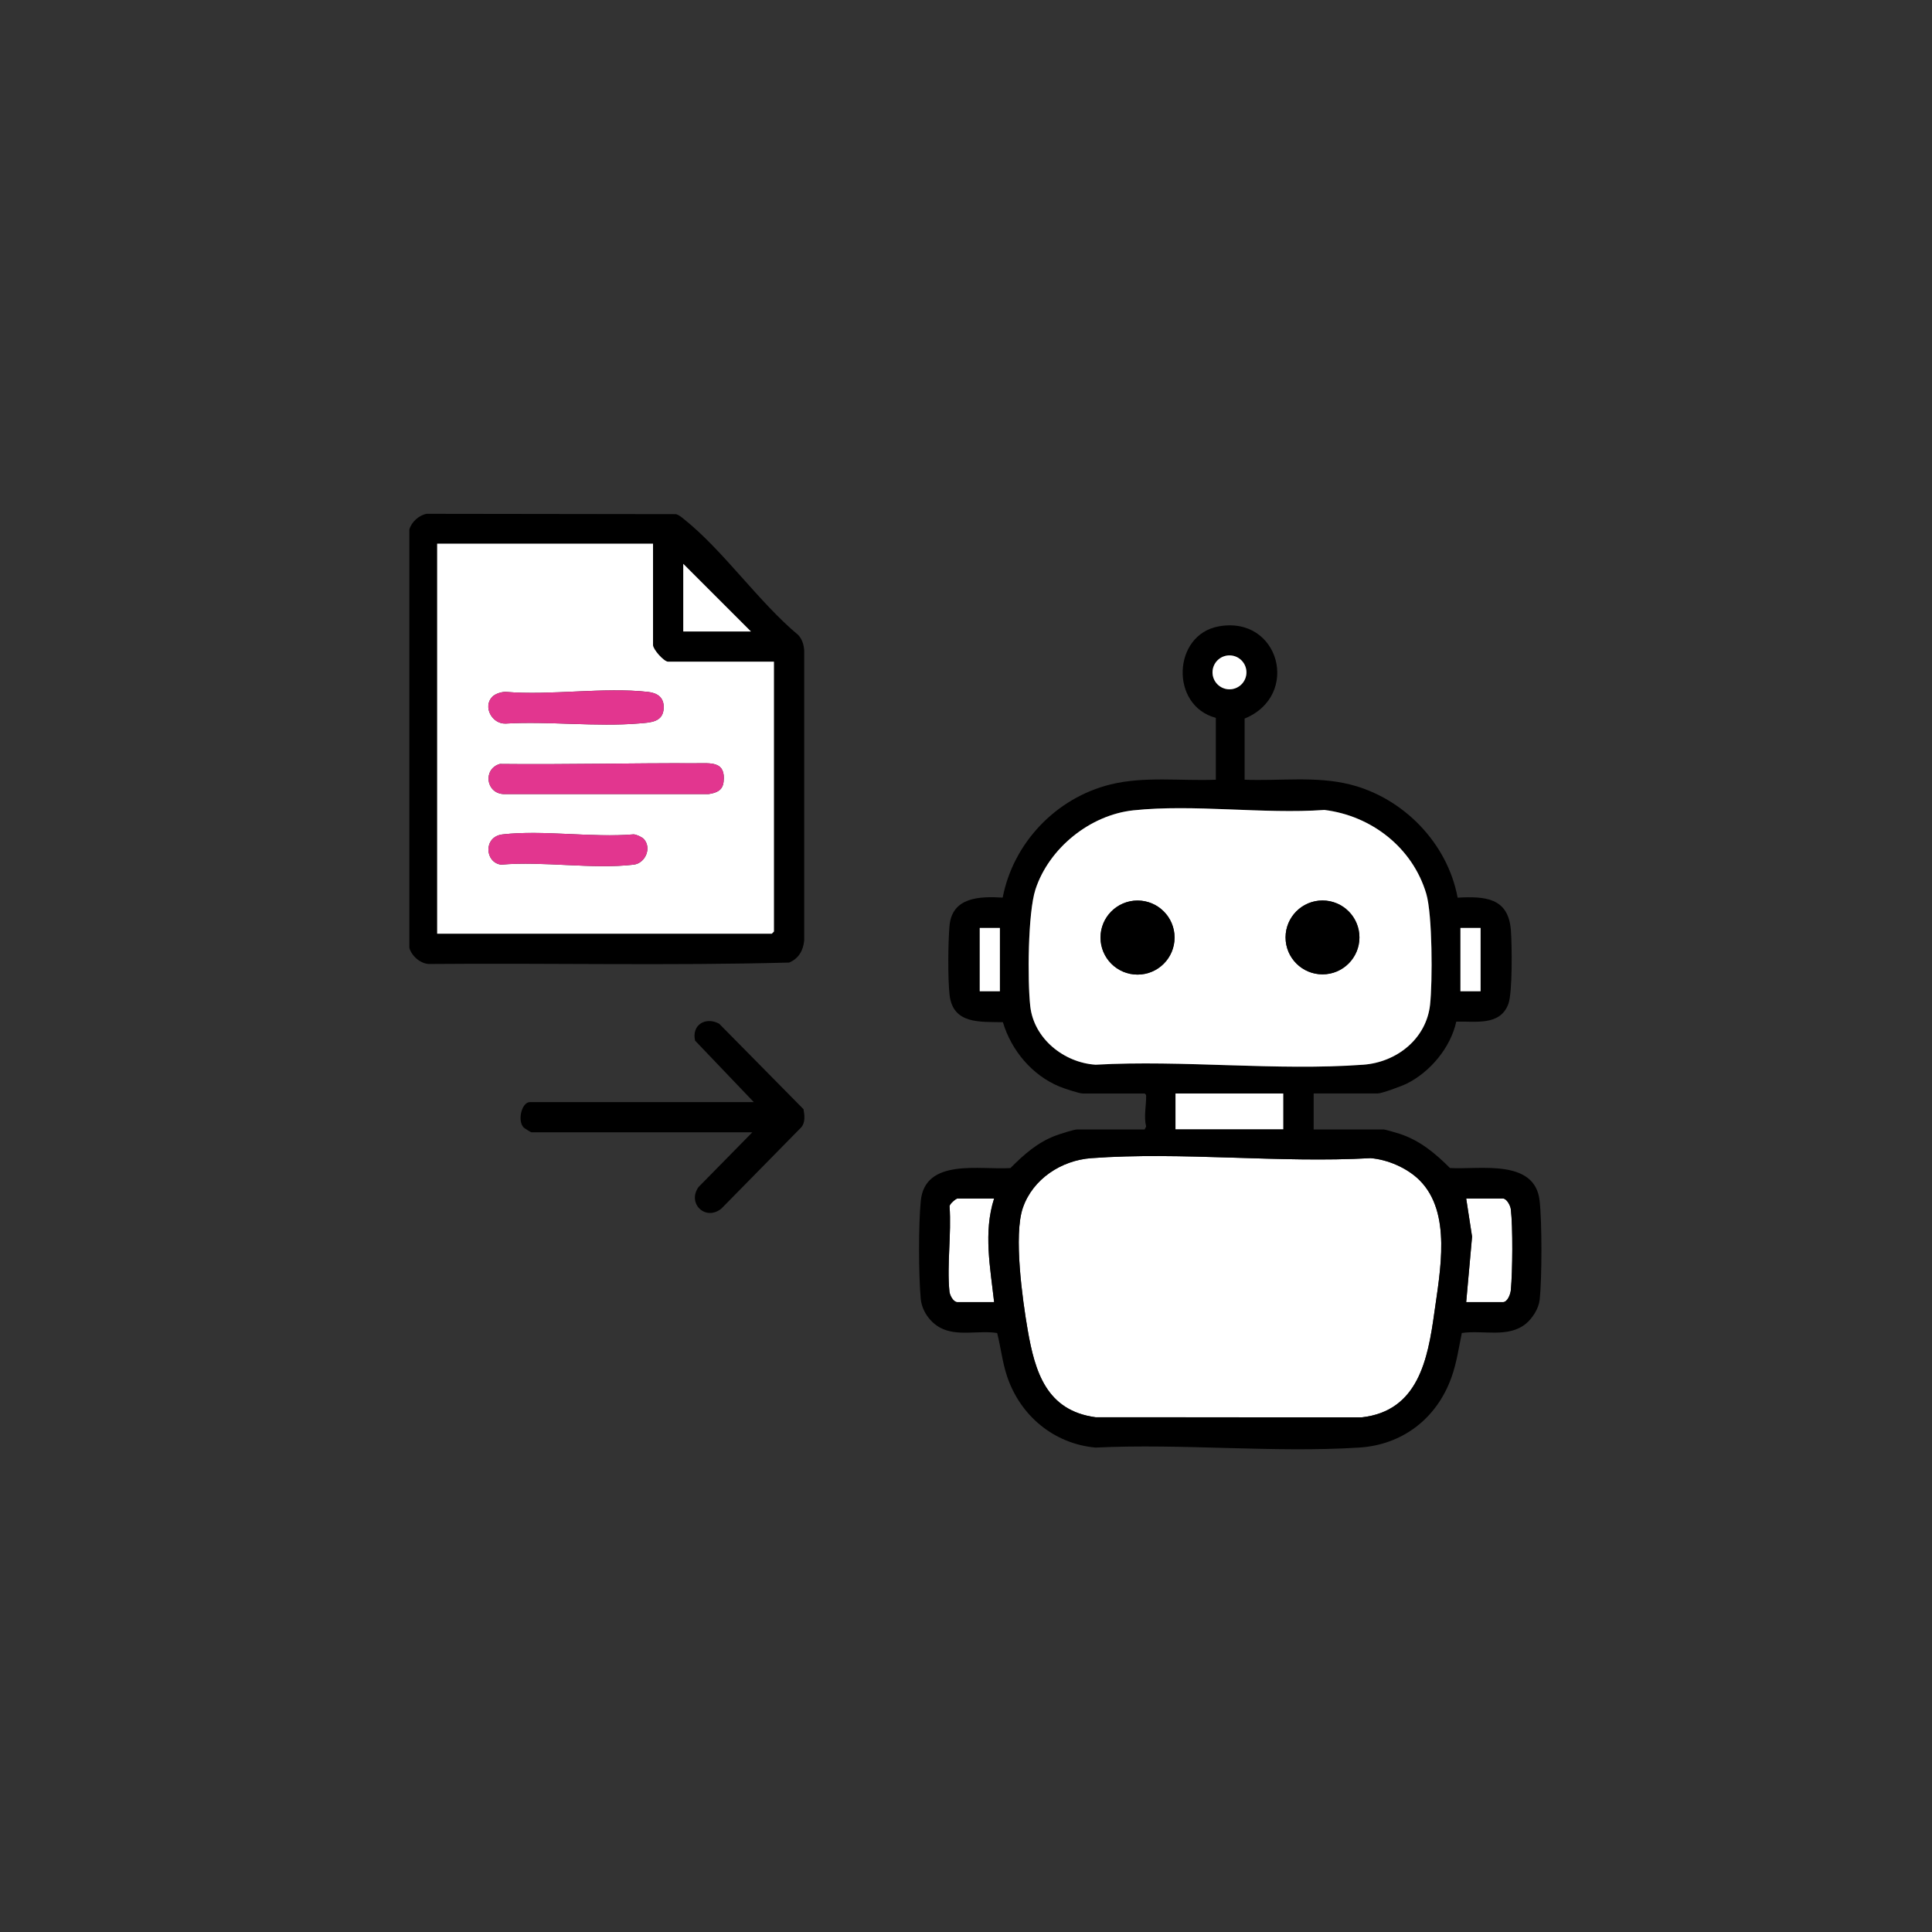 <?xml version="1.0" encoding="UTF-8"?>
<svg id="Layer_1" data-name="Layer 1" xmlns="http://www.w3.org/2000/svg" viewBox="0 0 1024 1024">
  <rect x="0" y="0" width="1024" height="1024" fill="#333333" stroke="none"/>
  <defs>
    <style>
      .cls-1 {
        fill: #fff;
      }

      .cls-2 {
        fill: #e2368f;
      }
    </style>
  </defs>
  <g>
    <g>
      <path class="cls-1" d="M752.43,625.59c17.1,17.09,10.84,48.18,7.79,70.18-3.44,24.8-8.58,52.05-38.39,55.44l-141.13-.04c-25.98-3.49-32.14-23.89-36.02-46.36-2.74-15.88-7.53-50.19-2.54-64.65,5.29-15.31,20.41-25.15,36.23-26.32,47.78-3.52,99.81,2.72,148.04,0,9.14.72,19.52,5.24,26.02,11.74Z"/>
      <path class="cls-1" d="M777.11,690.16l3.12-34.71-3.12-20.21h19.45c2.02,0,3.98,3.72,4.21,5.7,1.13,9.69.92,32.84.02,42.77-.2,2.18-1.72,6.45-4.23,6.45h-19.45Z"/>
      <path class="cls-1" d="M526.91,635.24c-5.77,17.82-2.01,36.77,0,54.92h-19.45c-2.15,0-4.03-3.55-4.24-5.67-1.39-14.16,1.11-30.62.07-45.03-.13-1.32,3.46-4.21,4.18-4.21h19.45Z"/>
    </g>
    <rect class="cls-1" x="623.02" y="579.55" width="57.21" height="19.07"/>
    <g>
      <path d="M659.64,413.26c18.51.76,37.76-2.02,55.85,2.51,28.4,7.1,51.74,31.15,57.08,60.01,14.46-.78,26.86-.07,28.22,17.17.59,7.54.92,33.04-1.33,39.15-4.35,11.83-17.58,9.07-27.61,9.39-2.99,13.71-13.75,26.63-26.26,32.86-2.47,1.23-13.19,5.21-15.39,5.21h-33.94v19.07h37c1,0,6.92,1.79,8.42,2.26,10.72,3.44,19.04,10.37,26.83,18.18,15.34.98,44.99-5.2,47.52,17.32,1.27,11.32,1.27,41.32,0,52.64-.51,4.53-3.8,9.71-7.27,12.56-9.4,7.73-22.81,3.24-33.97,4.93-1.61,7.9-2.76,15.88-5.48,23.5-7.72,21.66-25.81,35.78-48.97,37.23-45.47,2.85-93.88-2.23-139.66,0-22.14-2.02-39.91-16.9-46.91-37.76-2.5-7.44-3.32-15.38-5.26-22.96-9.72-1.57-21.11,1.97-30.05-2.75-5.64-2.98-9.89-9.11-10.46-15.47-1.14-12.68-1.22-39.31.04-51.89,2.3-22.87,31.92-16.21,47.51-17.33,7.22-7.21,14.23-13.54,23.99-17.21,2.06-.78,9.6-3.23,11.26-3.23h35.85l.83-1.56c-1.31-5.17.02-10.87,0-15.96,0-.89-.05-.99-.83-1.56h-32.8c-1.92,0-10.1-2.75-12.34-3.68-14.51-6.02-25.5-19.18-29.96-34.11-11.99-.24-26.48,1.2-28.26-14.46-.97-8.55-.81-27.92-.03-36.65,1.36-15.3,16.15-15.64,28.18-14.92,5.61-29.06,28.34-52.88,57.12-59.97,18.07-4.45,37.37-1.78,55.85-2.51v-32.8c-24.4-6.46-22.93-44.03,1.49-48.47,32.21-5.87,43.59,36.65,13.77,48.86v32.42ZM660.63,356.36c0-4.96-4.02-8.99-8.99-8.99s-8.99,4.02-8.99,8.99,4.02,8.99,8.99,8.99,8.99-4.02,8.99-8.99ZM600.73,429.49c-22.98,2.44-44.76,20.04-51.91,41.92-4.05,12.41-4.27,48.34-2.76,61.91,1.91,17.21,17.85,29.9,34.6,31,46.24-2.61,96.13,3.37,141.94,0,17.58-1.29,33.34-13.61,35.36-31.77,1.35-12.18,1.26-47.8-2.01-58.85-7.22-24.36-28.98-41.36-53.99-44.41-32.43,2.28-69.32-3.19-101.23.2ZM529.96,491.83h-10.68v33.56h10.68v-33.56ZM784.74,491.83h-10.68v33.56h10.68v-33.56ZM680.23,579.55h-57.21v19.07h57.21v-19.07ZM752.43,625.59c-6.5-6.5-16.88-11.02-26.02-11.74-48.23,2.71-100.26-3.52-148.04,0-15.83,1.16-30.95,11.01-36.23,26.32-4.99,14.45-.2,48.76,2.54,64.65,3.88,22.47,10.05,42.87,36.02,46.36l141.13.04c29.81-3.39,34.94-30.64,38.39-55.44,3.06-22.01,9.31-53.1-7.79-70.18ZM526.91,635.24h-19.45c-.72,0-4.31,2.89-4.18,4.21,1.04,14.42-1.45,30.87-.07,45.03.21,2.12,2.09,5.67,4.24,5.67h19.45c-2.01-18.15-5.77-37.1,0-54.92ZM777.11,690.16h19.45c2.52,0,4.03-4.26,4.23-6.45.9-9.93,1.11-33.08-.02-42.77-.23-1.99-2.19-5.7-4.21-5.7h-19.45l3.12,20.21-3.12,34.71Z"/>
      <path class="cls-1" d="M600.73,429.49c31.91-3.39,68.8,2.09,101.23-.2,25,3.06,46.77,20.05,53.99,44.41,3.28,11.05,3.36,46.67,2.01,58.85-2.02,18.15-17.78,30.47-35.36,31.77-45.81,3.37-95.7-2.61-141.94,0-16.75-1.1-32.69-13.79-34.6-31-1.5-13.58-1.29-49.5,2.76-61.91,7.15-21.88,28.93-39.48,51.91-41.92ZM622.55,496.93c0-10.84-8.79-19.63-19.63-19.63s-19.63,8.79-19.63,19.63,8.79,19.63,19.63,19.63,19.63-8.79,19.63-19.63ZM720.53,496.85c0-10.82-8.77-19.58-19.58-19.58s-19.58,8.77-19.58,19.58,8.77,19.58,19.58,19.58,19.58-8.77,19.58-19.58Z"/>
      <rect class="cls-1" x="519.28" y="491.83" width="10.68" height="33.56"/>
      <rect class="cls-1" x="774.06" y="491.83" width="10.68" height="33.56"/>
      <circle class="cls-1" cx="651.65" cy="356.36" r="8.99"/>
      <circle cx="602.92" cy="496.93" r="19.63"/>
      <circle cx="700.95" cy="496.85" r="19.58"/>
    </g>
  </g>
  <g>
    <path d="M226.17,272.33l132.19.18c1.66.54,2.87,1.61,4.19,2.67,21,16.78,39.51,43.87,60.6,61.45,2.07,2.3,2.95,5.27,3.1,8.34v153.38c-.47,5.37-2.92,9.74-8,11.83-63.42,1.71-127.22.2-190.78.76-4.56-.07-9.39-4.3-10.5-8.57v-221.69c1.03-3.98,5.16-7.67,9.2-8.35ZM346.12,288.16h-114.42v206.72h177.35l1.14-1.14v-143.03h-56.07c-2.27,0-8.01-6.53-8.01-8.77v-53.78ZM398,334.69l-35.85-35.85v35.85h35.85Z"/>
    <path d="M398.76,600.15h-117.09c-.26,0-3.77-2.14-4.22-2.65-3.33-3.75-.87-13.37,3.45-13.37h118.62l-31.11-32.58c-1.94-8.42,5.65-12.83,12.77-8.96l44.7,45.31c.55,3.14,1.05,6.99-1.18,9.58l-42.34,43.09c-8.37,6.82-18.27-2.68-12.15-11.39l28.55-29.04Z"/>
    <path class="cls-1" d="M346.12,288.16v53.78c0,2.24,5.74,8.77,8.01,8.77h56.07v143.03l-1.14,1.14h-177.35v-206.72h114.42ZM260.95,369.28c-5.16,5.21-.24,14.46,6.98,14.23,23-1.34,48.09,1.83,70.8-.08,6.03-.5,12.78-.61,13.05-8.21.2-5.5-3.23-7.92-8.33-8.5-23.44-2.63-51.6,2-75.55-.03-2.19.02-5.41,1.02-6.95,2.58ZM368.64,404.54c-34.53-.14-69.15.75-103.71.37-9.08,2.62-7.49,15.74,2.24,15.98h108.32c4.2-.65,7.48-1.82,8.02-6.47,1.3-11.2-6.93-9.85-14.88-9.88ZM341.31,444.77c-.94-1.06-3.91-2.45-5.46-2.54-21.99,1.87-47.93-2.43-69.44.02-10.41,1.18-9.43,15.01-.78,16.04,22.13-1.95,48.61,2.55,70.21,0,6.17-.73,9.67-8.74,5.47-13.51Z"/>
    <polygon class="cls-1" points="398 334.69 362.14 334.69 362.14 298.84 398 334.69"/>
    <path class="cls-2" d="M368.64,404.54c7.95.03,16.18-1.32,14.88,9.88-.54,4.65-3.83,5.82-8.02,6.47h-108.32c-9.74-.23-11.33-13.36-2.24-15.98,34.56.38,69.18-.52,103.71-.37Z"/>
    <path class="cls-2" d="M260.95,369.28c1.54-1.56,4.76-2.56,6.95-2.58,23.95,2.02,52.11-2.6,75.55.03,5.11.57,8.53,3,8.33,8.5-.27,7.6-7.02,7.71-13.05,8.21-22.71,1.9-47.81-1.27-70.8.08-7.22.23-12.14-9.02-6.98-14.23Z"/>
    <path class="cls-2" d="M341.31,444.77c4.21,4.77.7,12.78-5.47,13.51-21.6,2.55-48.09-1.95-70.21,0-8.65-1.02-9.63-14.85.78-16.04,21.51-2.45,47.45,1.84,69.44-.02,1.55.09,4.52,1.48,5.46,2.54Z"/>
  </g>
</svg>